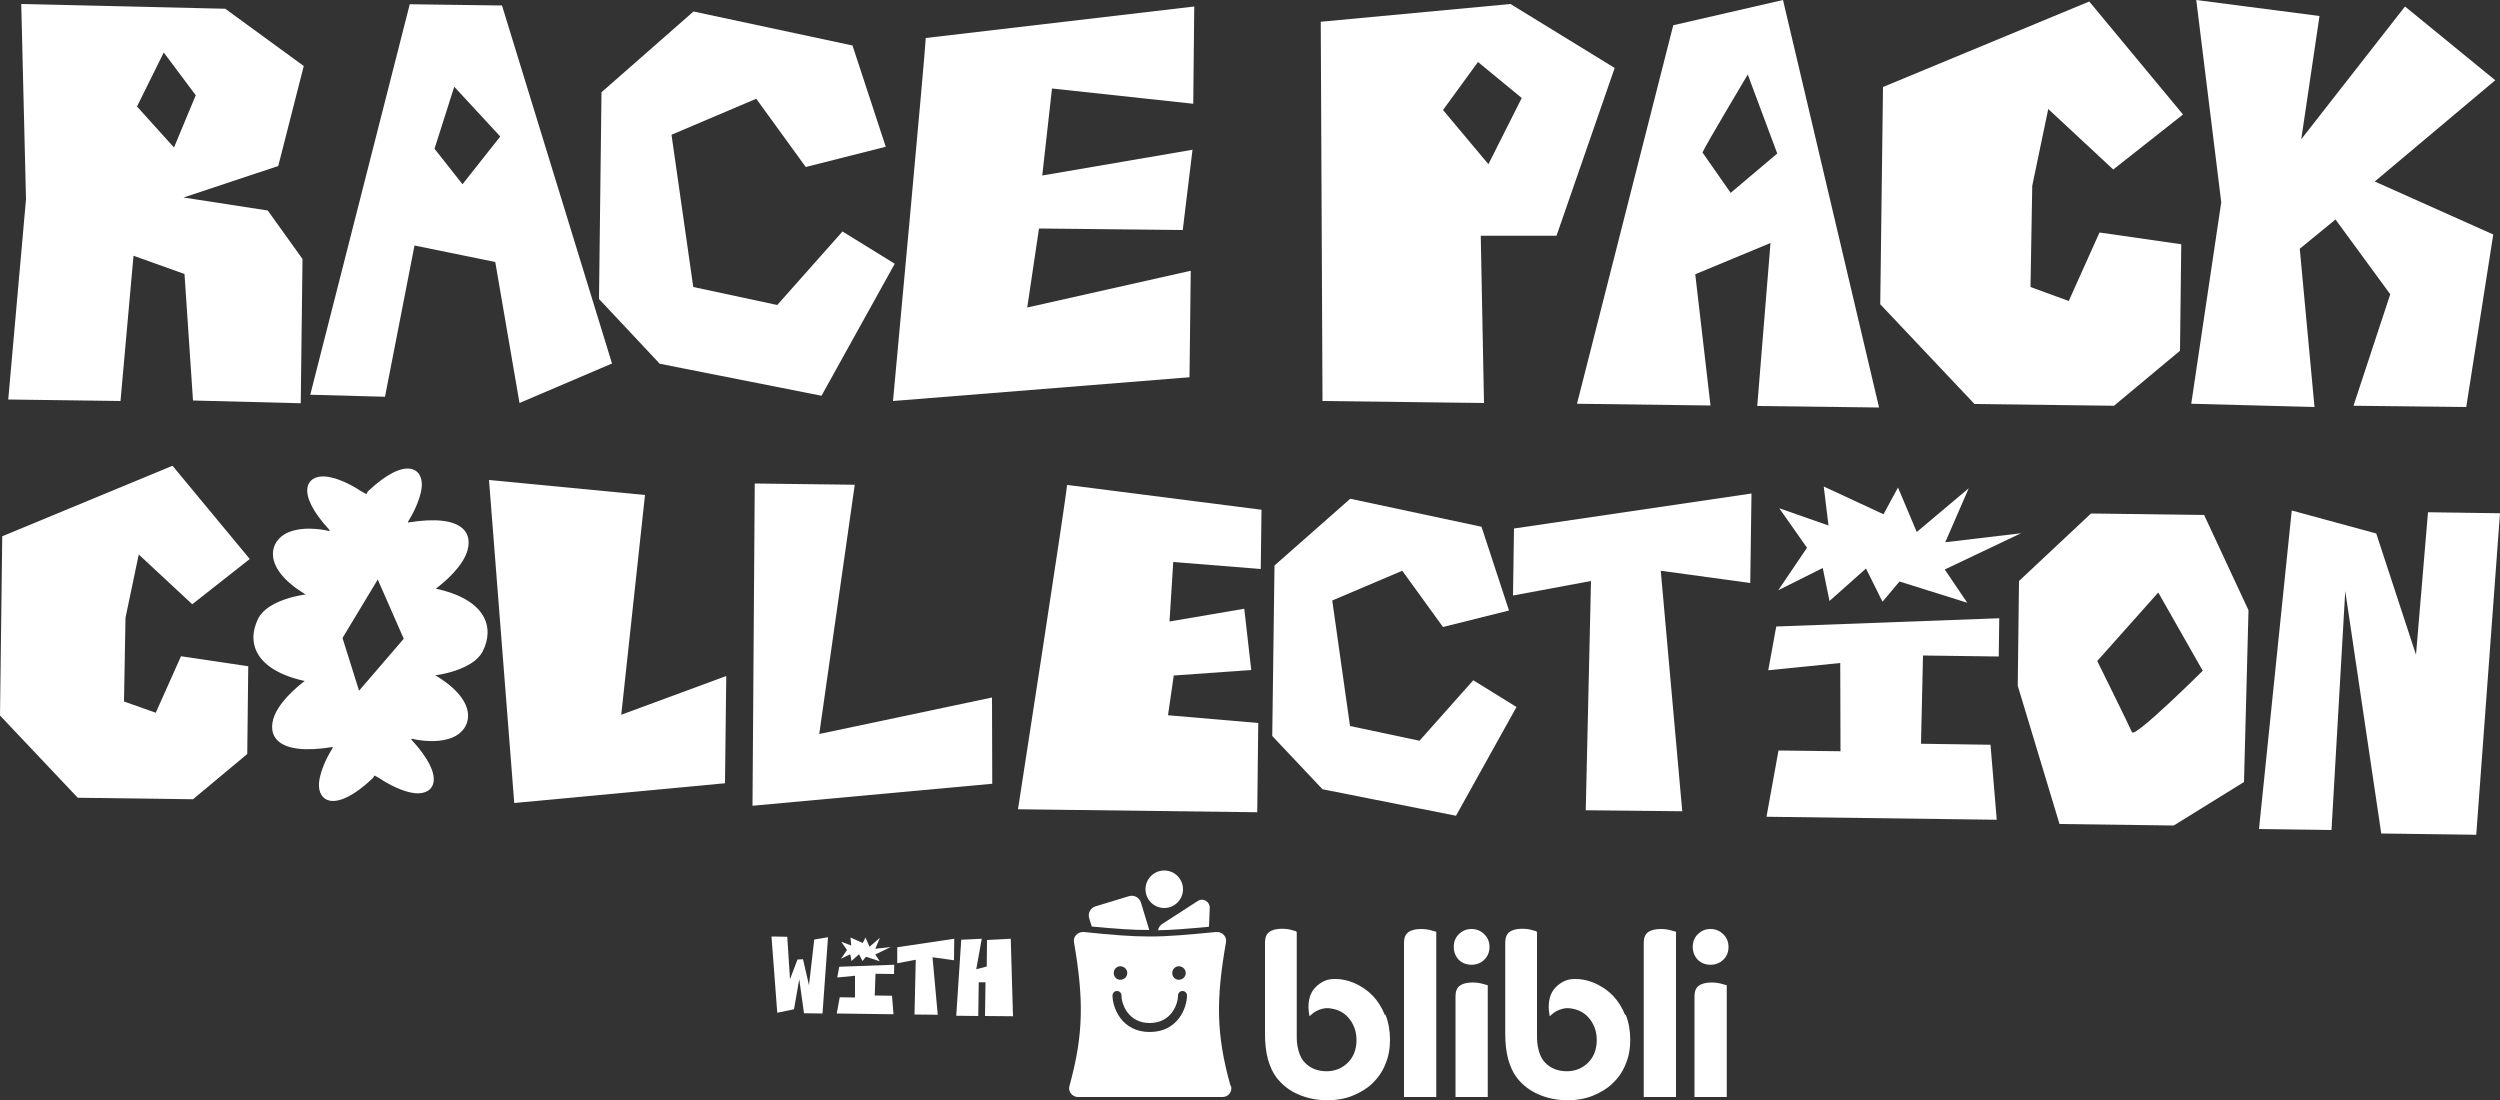 <?xml version="1.0" encoding="UTF-8"?>
<svg id="Layer_2" data-name="Layer 2" xmlns="http://www.w3.org/2000/svg" viewBox="0 0 100 44.01">
  <rect x="0" y="0" width="100" height="44.01" fill="#333333" stroke="none"/>
  <defs>
    <style>
      .cls-1 {
        fill: #fff;
      }
    </style>
  </defs>
  <g id="Layer_1-2" data-name="Layer 1">
    <g>
      <g>
        <polygon class="cls-1" points="87.32 4.58 83.57 .06 75.32 3.48 75.21 12.17 78.98 16.16 84.56 16.23 87.2 14.03 87.25 9.77 83.98 9.3 82.75 12.04 81.22 11.48 81.29 7.43 81.93 4.36 84.53 6.78 87.32 4.58"/>
        <polygon class="cls-1" points="9.99 22.36 6.9 18.63 .09 21.45 0 28.62 3.11 31.91 7.72 31.97 9.89 30.16 9.93 26.65 7.24 26.25 6.23 28.51 4.96 28.06 5.02 24.71 5.55 22.18 7.69 24.17 9.99 22.36"/>
        <polygon class="cls-1" points="35.43 5.87 34.1 1.82 27.74 .46 24.06 3.69 23.96 11.96 26.39 14.55 32.86 15.83 35.79 10.55 33.7 9.26 31.09 12.2 27.73 11.48 26.86 5.39 30.25 3.95 32.23 6.68 35.43 5.87"/>
        <polygon class="cls-1" points="60.36 24.42 59.26 21.07 54.01 19.95 50.98 22.62 50.89 29.44 52.9 31.57 58.24 32.63 60.66 28.28 58.93 27.21 56.78 29.63 54 29.04 53.29 24.02 56.09 22.83 57.72 25.08 60.36 24.42"/>
        <path class="cls-1" d="M75.16,16.29l-3.84-16.29-4.39,1.01-3.85,15.14,5.34.07-.61-5.25,3.01-1.25-.53,6.52,4.87.06ZM69.23,7.72l-1.13-1.62c.08-.22,1.81-3.12,1.81-3.12l1.18,3.16-1.87,1.58Z"/>
        <path class="cls-1" d="M37.03,1.52c0,.37-1.31,14.52-1.31,14.52l11.86-.95.05-4.26-6.54,1.47.47-3.16,5.75.06.39-3.21-6.01,1.03.39-3.48,5.65.61.04-3.89-10.74,1.26Z"/>
        <path class="cls-1" d="M42.68,19.41c0,.3-1.96,12.96-1.96,12.96l9.57.12.04-3.57-3.61-.31.23-1.59,3.1-.22-.28-2.45-2.99.51.15-2.38,3.5.28.03-2.37-7.75-.99Z"/>
        <polygon class="cls-1" points="87.85 0 88.85 8.09 87.65 16.15 92.58 16.28 91.99 9.95 93.42 8.78 95.61 11.77 94.14 16.23 98.65 16.28 99.73 9.38 94.99 7.26 99.81 3.21 96.2 .26 92.05 5.57 92.78 .64 87.85 0"/>
        <polygon class="cls-1" points="19.56 19.2 20.57 32.12 29 31.33 29.05 27.04 24.85 28.59 25.8 19.8 19.56 19.2"/>
        <polygon class="cls-1" points="30.19 19.34 30.1 32.23 39.69 31.35 39.68 27.9 32.77 29.36 34.19 19.39 30.19 19.34"/>
        <path class="cls-1" d="M64.59,2.72L60.42.16l-7.59.71.07,15.17,6.46.08-.13-6.69h3.03s2.33-6.72,2.33-6.72ZM59.53,6.56l-1.81-2.16,1.4-1.92,1.75,1.44-1.33,2.64Z"/>
        <path class="cls-1" d="M88.17,20.6l-4.53-.06-2.88,2.7-.05,4.19,1.67,5.53,4.57.06,2.81-1.74.18-6.87-1.77-3.8ZM85.28,29.29c-.11-.26-1.39-2.85-1.39-2.85l2.44-2.74,1.78,3.13s-2.73,2.71-2.83,2.46Z"/>
        <path class="cls-1" d="M17.44,23.54h0s.91-.65,1.21-1.38c.31-.78-.05-1.63-2.33-1.26v-.03c.1-.16.5-.82.55-1.41.06-.73-.64-1.24-2.16.2l-.05.1h-.01s-.19-.1-.19-.1c0,0-.76-.54-1.45-.6-.73-.06-1.24.62.18,2.15l-.03.03s-.91-.24-1.62.05c-.76.31-1.12,1.41.69,2.49h0c-.07,0-1.52.2-1.9.96-.48.95-.14,2.06,1.86,2.5l.07.16-.07-.16s-.91.65-1.21,1.38c-.31.78.05,1.63,2.33,1.26v.03c-.1.16-.5.82-.55,1.41-.06.73.64,1.24,2.16-.2l.06-.1.2.11s.76.54,1.45.6c.73.06,1.24-.62-.18-2.15l.03-.03s.91.24,1.62-.05c.76-.31,1.12-1.41-.69-2.49h0c.07,0,1.52-.2,1.9-.96.48-.95.14-2.06-1.86-2.5ZM14.36,27.62l-.66-2.1,1.41-2.34,1.04,2.37-1.78,2.07Z"/>
        <g>
          <polyline class="cls-1" points="71.05 25.06 79.97 24.73 79.95 26.26 76.92 26.22 76.84 29.75 79.62 29.79 79.87 32.79 70.66 32.67 71.14 30.02 73.62 30.05 73.61 26.52 70.73 26.81"/>
          <polygon class="cls-1" points="71.17 20.33 73.14 21.02 72.95 19.46 75.34 20.57 75.92 19.5 76.67 21.28 78.75 19.53 77.81 21.69 80.84 21.33 77.79 22.78 78.69 24.11 75.98 23.26 75.3 24.07 74.64 22.74 73.18 24.04 72.91 22.72 71.13 23.61 72.28 21.91 71.17 20.33"/>
        </g>
        <path class="cls-1" d="M24.48,14.54L20.08.22l-3.69-.05-3.98,15.62,2.99.08,1.18-6.05,3.23.66.97,5.64,3.7-1.58ZM18.5,7.37l-1.12-1.42c.07-.22.79-2.48.79-2.48l1.84,1.99-1.51,1.91Z"/>
        <path class="cls-1" d="M12.03,16.13l.07-5.77-1.39-1.94-3.37-.52,3.79-1.26,1.02-4L9.01.35.85.16l.19,7.81L.33,15.98l4.49.06.52-5.81,2.04.73.34,5.06,4.31.11ZM5.48,4.26l1.07-2.16,1.28,1.71-.87,2.09-1.48-1.64Z"/>
        <polygon class="cls-1" points="60.56 21.14 70.06 19.74 70.01 23.32 66.43 22.83 67.29 32.45 63.43 32.41 63.64 23.24 60.52 23.82 60.56 21.14"/>
        <polygon class="cls-1" points="90.36 33.16 91.67 20.42 95.05 21.34 96.64 26.19 97.12 20.49 100 20.53 99.05 33.39 95.25 33.34 93.81 23.64 93.26 33.2 90.36 33.16"/>
      </g>
      <g>
        <g>
          <polygon class="cls-1" points="38.45 37.59 38.25 40.63 39.13 40.64 39.15 39.29 39.42 39.29 39.4 40.64 40.52 40.65 40.43 37.55 39.48 37.6 39.47 38.66 39.05 38.77 39.27 37.55 38.45 37.59"/>
          <polygon class="cls-1" points="35.89 37.89 38.17 37.55 38.16 38.41 37.3 38.29 37.51 40.59 36.58 40.58 36.63 38.39 35.89 38.53 35.89 37.89"/>
          <polygon class="cls-1" points="30.86 37.46 31.09 40.51 31.76 40.37 31.97 39.17 32.16 40.53 32.9 40.54 33.12 37.49 32.57 37.58 32.36 39.41 32.12 38.37 31.9 38.38 31.6 39.17 31.49 37.47 30.86 37.46"/>
          <g>
            <polyline class="cls-1" points="33.57 38.67 35.77 38.59 35.76 38.96 35.02 38.95 34.99 39.82 35.68 39.83 35.74 40.57 33.47 40.54 33.59 39.89 34.2 39.9 34.2 39.03 33.49 39.1"/>
            <polygon class="cls-1" points="33.65 37.67 34.05 37.82 34.02 37.5 34.51 37.72 34.62 37.5 34.78 37.87 35.2 37.51 35.01 37.95 35.63 37.88 35.01 38.18 35.19 38.45 34.64 38.27 34.5 38.44 34.36 38.17 34.06 38.44 34.01 38.17 33.64 38.35 33.88 38 33.65 37.67"/>
          </g>
        </g>
        <g>
          <g>
            <path class="cls-1" d="M65,40.59c-.12-.3-.28-.55-.48-.76-.2-.21-.44-.37-.7-.49,0,0-.38-.19-.82-.18-.27,0-.41.07-.53.14-.01,0-.02.01-.03.02-.05.03-.17.11-.28.25-.21.26-.24.66-.19.96l.02.12.09-.08c.08-.07.22-.17.43-.22.11-.03.23-.03.34-.01.27.04.5.15.68.35.22.24.34.55.34.91s-.11.67-.34.9c-.23.23-.52.35-.86.35s-.64-.11-.86-.34c-.36-.36-.33-1.06-.33-1.07v-4.14s-.01-.04-.03-.05l-.14-.04c-.12-.04-.27-.06-.42-.06-.21,0-.39.04-.51.13-.11.08-.17.22-.17.42v3.66c0,.39.04.73.12,1.02.08.28.19.52.33.71.23.3.52.53.87.68.35.16.76.24,1.19.24.36,0,.69-.06.99-.18.3-.12.57-.28.79-.49.22-.21.4-.46.52-.76.13-.3.19-.63.19-.99s-.06-.7-.18-1"/>
            <path class="cls-1" d="M57.27,37.22c-.13-.04-.27-.06-.43-.06-.21,0-.39.04-.51.13-.11.08-.17.22-.17.42v6.17h1.29v-6.61l-.18-.05Z"/>
            <path class="cls-1" d="M58.86,38.59c.2,0,.38-.07.51-.2.14-.14.21-.31.21-.51s-.07-.38-.21-.51c-.14-.14-.31-.21-.51-.21s-.37.07-.51.21c-.14.14-.2.31-.2.51s.07.37.2.51c.13.13.31.2.51.2"/>
            <path class="cls-1" d="M58.9,39.3c-.21,0-.39.04-.51.13-.11.08-.17.22-.17.42v4.03h1.29v-4.47l-.18-.05c-.13-.04-.27-.06-.43-.06"/>
            <path class="cls-1" d="M66.86,37.22c-.13-.04-.27-.06-.43-.06-.21,0-.39.04-.51.13-.11.08-.17.22-.17.42v6.17h1.29v-6.61l-.18-.05Z"/>
            <path class="cls-1" d="M68.42,38.59c.2,0,.38-.07.51-.2.14-.13.21-.31.21-.51s-.07-.38-.21-.51c-.14-.14-.31-.21-.51-.21s-.37.07-.51.21c-.14.14-.2.31-.2.51s.07.37.2.51c.13.13.31.2.51.2"/>
            <path class="cls-1" d="M68.46,39.3c-.21,0-.39.04-.51.13-.11.08-.17.22-.17.42v4.03h1.29v-4.47l-.18-.05c-.13-.04-.27-.06-.43-.06"/>
            <path class="cls-1" d="M55.39,40.59c-.12-.3-.28-.55-.48-.76-.2-.21-.44-.37-.7-.49,0,0-.38-.19-.82-.18-.27,0-.41.07-.53.14-.01,0-.02.01-.03.02-.05.03-.17.11-.28.25-.21.26-.24.66-.19.96l.02.12.09-.08c.08-.07.22-.17.43-.22.11-.03.23-.03.34-.01.27.04.5.15.68.35.22.24.34.55.34.91s-.11.67-.34.9c-.23.23-.52.35-.86.35s-.64-.11-.86-.34c-.36-.36-.33-1.06-.33-1.07v-4.14s-.01-.04-.03-.05l-.14-.04c-.12-.04-.27-.06-.42-.06-.21,0-.39.04-.51.13-.11.08-.17.22-.17.42v3.66c0,.39.04.73.12,1.02.08.28.19.52.33.71.23.3.52.53.87.68.35.16.76.24,1.19.24.36,0,.69-.06.99-.18.3-.12.57-.28.79-.49.22-.21.4-.46.52-.76.13-.3.19-.63.19-.99s-.06-.7-.18-1"/>
          </g>
          <g>
            <path class="cls-1" d="M49.22,43.43c-.58-2.06-.58-3.47-.18-5.74.04-.22-.14-.41-.36-.41h-.03c-1.16.11-1.91.18-2.65.18s-1.49-.06-2.65-.18h-.03c-.22,0-.4.19-.36.41.39,2.27.39,3.68-.18,5.74-.07.23.11.45.34.45h5.78c.23,0,.41-.21.34-.45ZM47.15,38.65c.15,0,.28.12.28.27s-.12.27-.28.27-.26-.13-.26-.27.11-.27.26-.27ZM44.81,38.65c.15,0,.28.12.28.27s-.12.27-.28.27-.26-.13-.26-.27.11-.27.26-.27ZM45.99,41.28c-1.13,0-1.49-.98-1.49-1.46,0-.1.08-.18.18-.18s.18.08.18.18c0,.36.28,1.1,1.13,1.1s1.13-.74,1.13-1.1c0-.1.08-.18.18-.18s.18.08.18.18c0,.48-.36,1.46-1.49,1.46Z"/>
            <circle class="cls-1" cx="46.57" cy="35.57" r=".75"/>
            <path class="cls-1" d="M48.36,37.06l.03-.75c0-.25-.27-.41-.48-.27l-1.41.91c-.1.06-.16.16-.18.26.57-.01,1.18-.06,2.04-.14Z"/>
            <path class="cls-1" d="M43.66,37.06c.92.09,1.62.14,2.31.14l-.33-1.09c-.06-.21-.28-.33-.49-.26l-1.32.4c-.21.06-.33.28-.26.49l.1.32Z"/>
          </g>
        </g>
      </g>
    </g>
  </g>
</svg>